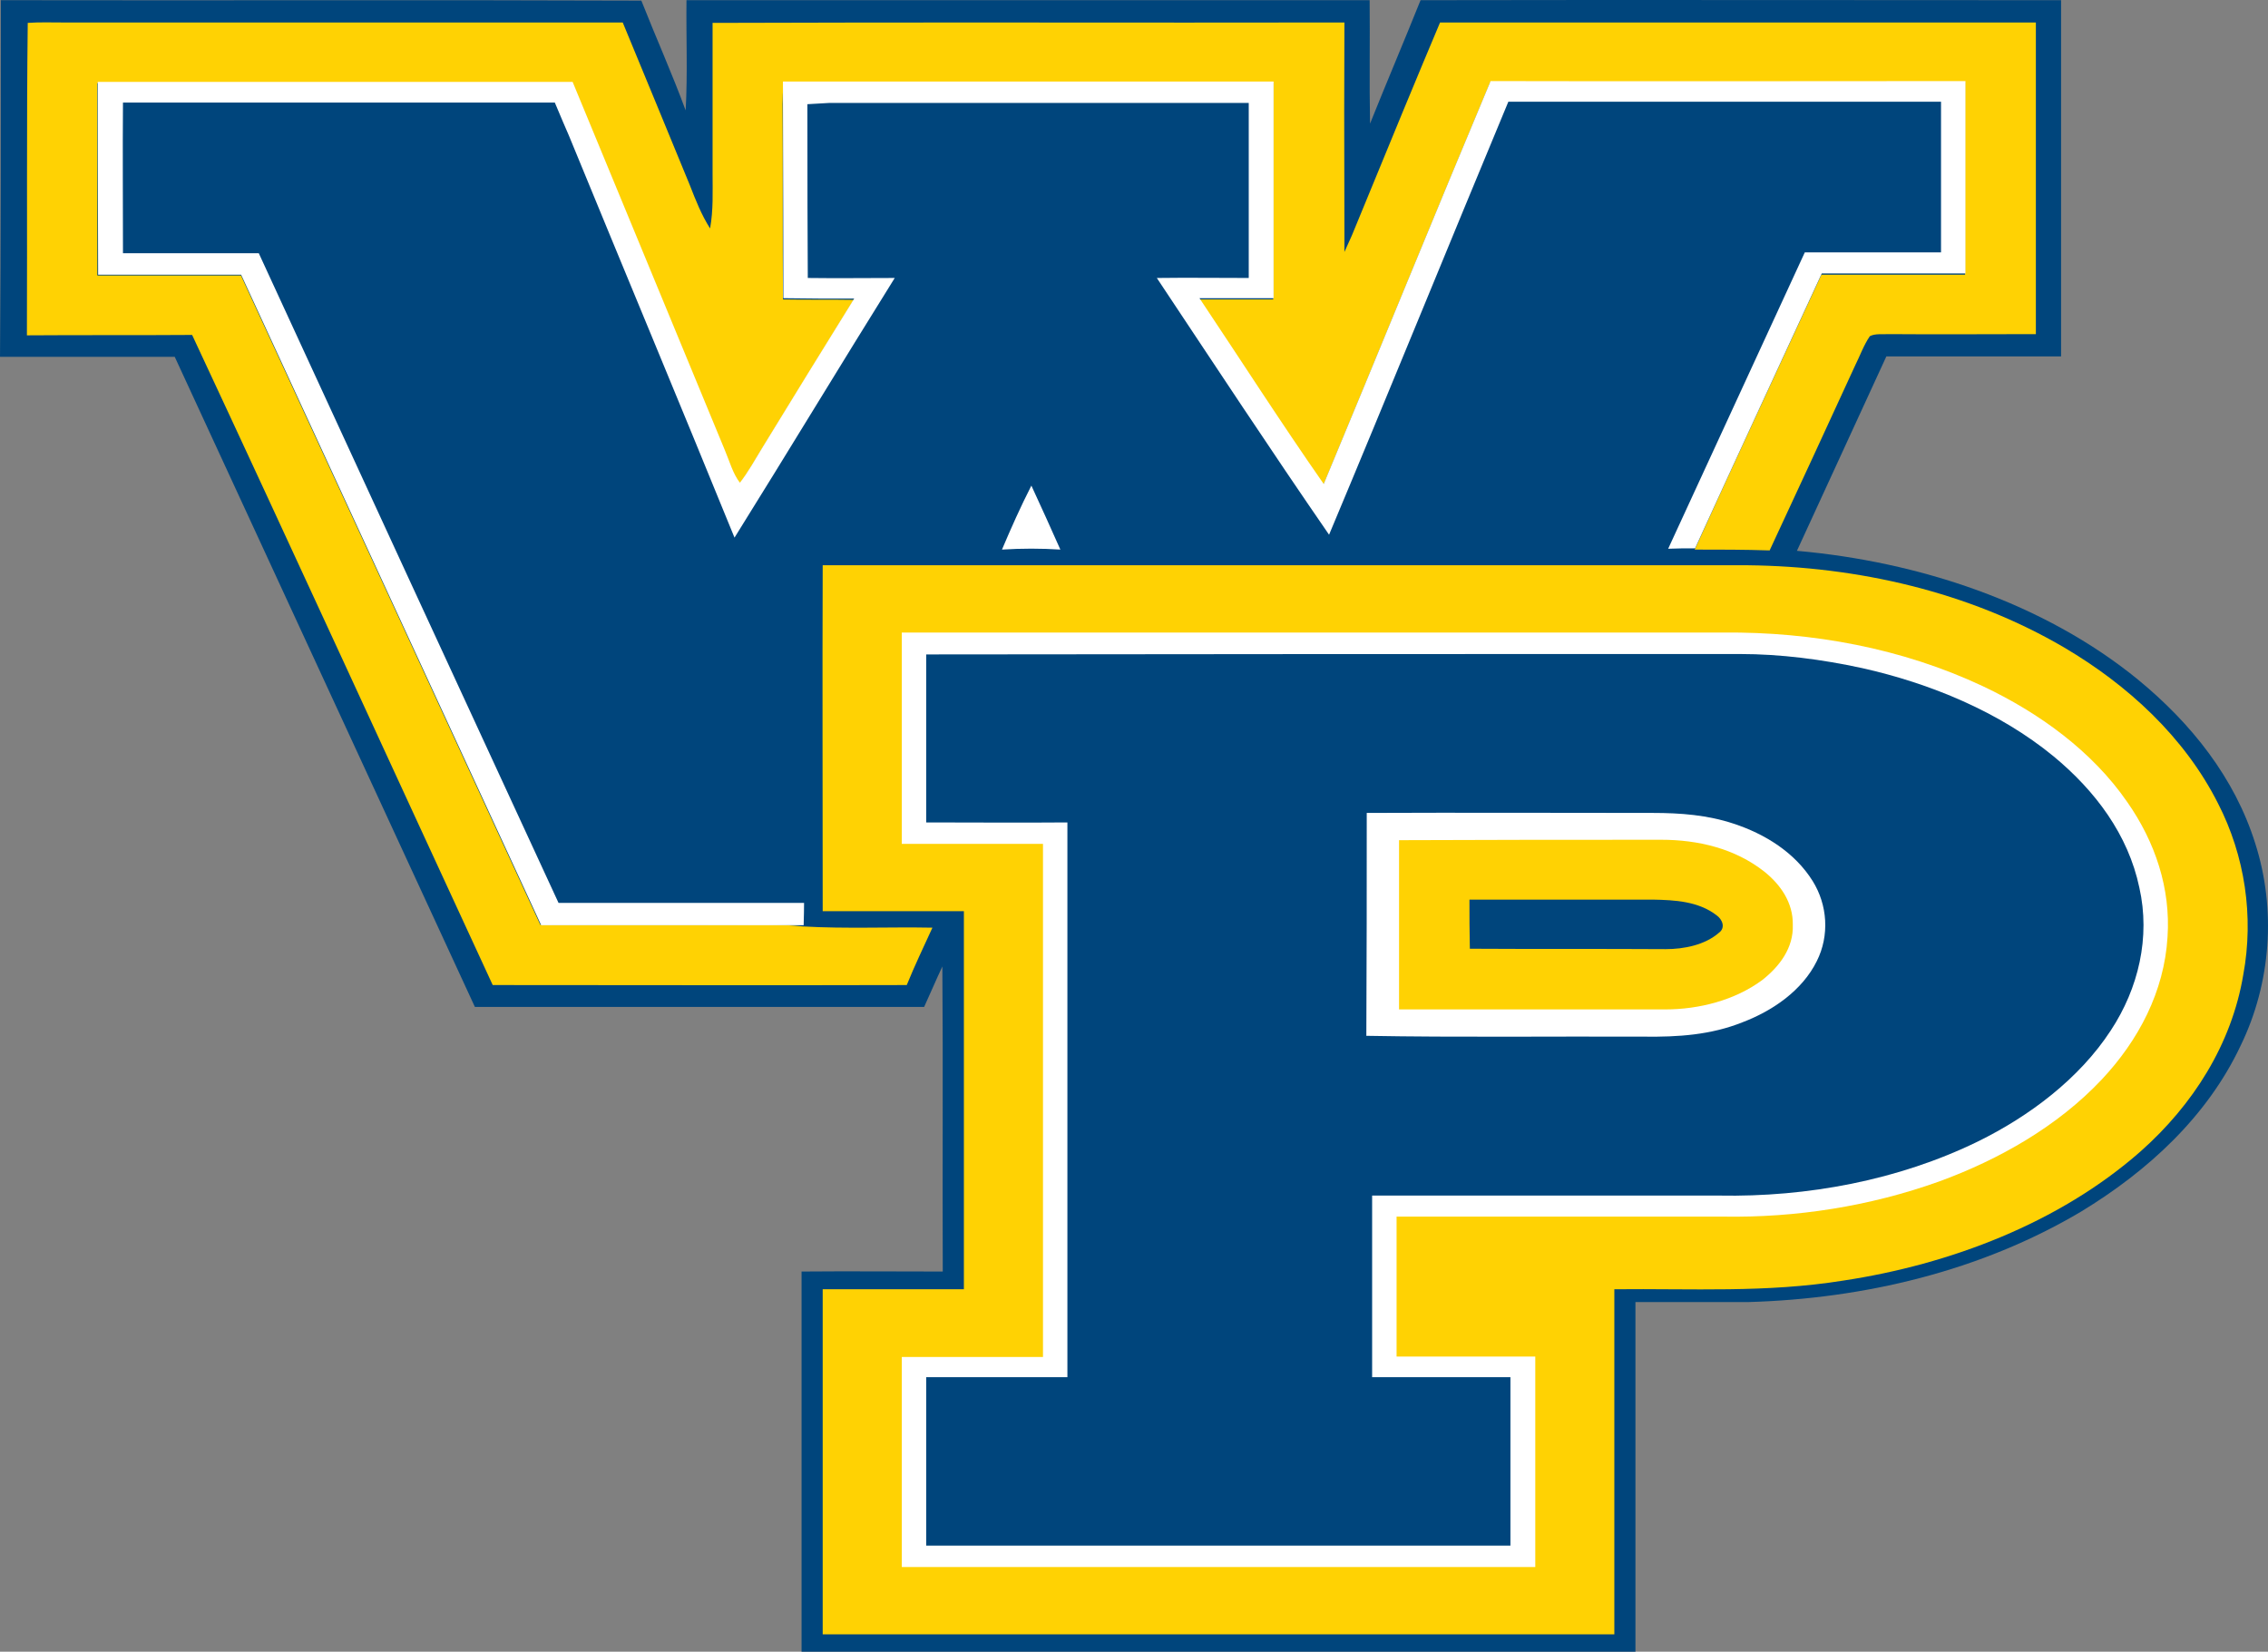 <?xml version="1.0" encoding="UTF-8" standalone="no"?>
<svg
   xmlns:dc="http://purl.org/dc/elements/1.1/"
   xmlns:cc="http://creativecommons.org/ns#"
   xmlns:rdf="http://www.w3.org/1999/02/22-rdf-syntax-ns#"
   xmlns:svg="http://www.w3.org/2000/svg"
   xmlns="http://www.w3.org/2000/svg"
   xmlns:sodipodi="http://sodipodi.sourceforge.net/DTD/sodipodi-0.dtd"
   xmlns:inkscape="http://www.inkscape.org/namespaces/inkscape"
   width="199.553"
   height="145.326"
   viewBox="0 0 199.553 145.326"
   version="1.1"
   id="svg29"
   sodipodi:docname="William-penn_logo_from_NCAA.svg"
   inkscape:version="1.0.1 (3bc2e813f5, 2020-09-07)">
  <rect x="0" y="0" width="199.553" height="145.326" fill="#808080" stroke="none"/>
  <defs
     id="defs33" />
  <sodipodi:namedview
     pagecolor="#ffffff"
     bordercolor="#666666"
     borderopacity="1"
     objecttolerance="10"
     gridtolerance="10"
     guidetolerance="10"
     inkscape:pageopacity="0"
     inkscape:pageshadow="2"
     inkscape:window-width="747"
     inkscape:window-height="480"
     id="namedview31"
     showgrid="false"
     inkscape:zoom="1.3589069"
     inkscape:cx="99.708561"
     inkscape:cy="72.652957"
     inkscape:window-x="0"
     inkscape:window-y="27"
     inkscape:window-maximized="0"
     inkscape:current-layer="svg29" />
  <!-- Generator: Sketch 54.1 (76490) - https://sketchapp.com -->
  <title
     id="title2">william-penn</title>
  <desc
     id="desc4">Created with Sketch.</desc>
  <g
     id="g27"
     stroke="none"
     stroke-width="1"
     fill="none"
     fill-rule="evenodd"
     transform="translate(-0.291,-27.347)">
    <g
       id="william-penn_BGL">
      <g
         id="william-penn"
         transform="translate(0,27)">
        <path
           d="M 0.364,0.363 C 19.162,0.4 37.923,0.327 56.721,0.4 c 1.275,3.232 2.696,6.392 3.898,9.661 0.182,-3.232 0.036,-6.465 0.073,-9.697 20.036,0 40.073,0 60.109,0 0.036,3.632 -0.036,7.264 0.036,10.859 1.457,-3.632 2.987,-7.227 4.444,-10.859 18.761,-0.036 37.559,0 56.357,0 0,10.46 0,20.919 0,31.343 -5.137,0 -10.237,0 -15.373,0 -2.623,5.702 -5.246,11.404 -7.869,17.106 10.674,0.944 21.712,4.54 30.055,11.368 4.627,3.813 8.452,8.571 10.273,14.382 1.858,5.811 1.384,12.276 -1.275,17.76 -2.951,6.283 -8.197,11.077 -14.062,14.636 -8.816,5.23 -19.089,7.663 -29.29,7.954 -3.279,0 -6.594,0 -9.909,0 0,10.242 0,20.52 0,30.762 -24.444,0 -48.889,0 -73.37,0 0,-11.15 0,-22.299 0,-33.449 4.153,-0.036 8.27,0 12.423,0 -0.036,-8.934 0.036,-17.905 -0.036,-26.839 -0.546,1.162 -1.056,2.361 -1.603,3.559 -13.188,0 -26.339,0 -39.526,0 C 33.26,69.877 24.481,50.809 15.665,31.742 c -5.137,0 -10.237,0 -15.373,0 0.073,-10.496 0.073,-20.919 0.073,-31.379 z"
           id="Shape"
           fill="#00457c"
           fill-rule="nonzero" />
        <path
           d="m 2.732,2.361 c 1.02,-0.073 2.077,-0.036 3.097,-0.036 16.43,0 32.823,0 49.253,0 1.967,4.758 3.934,9.515 5.902,14.309 0.51,1.307 1.02,2.615 1.785,3.813 0.291,-1.634 0.219,-3.196 0.219,-4.83 0,-4.431 0,-8.862 0,-13.256 18.543,-0.073 37.086,0 55.592,-0.036 -0.024,4.165 -0.024,10.423 0,18.777 v 1.416 l 0.656,-1.453 c 3.424,-8.353 6.011,-14.6 7.76,-18.74 17.486,0 34.936,0 52.423,0 0,9.116 0,18.268 0,27.42 -4.299,0 -8.597,0.036 -12.896,0 -0.546,0.036 -1.239,-0.073 -1.712,0.182 -0.546,0.799 -0.874,1.743 -1.311,2.615 -2.477,5.411 -4.991,10.823 -7.505,16.234 -2.186,-0.073 -4.408,-0.073 -6.594,-0.073 3.679,-8.099 7.432,-16.125 11.148,-24.188 4.226,0 8.452,0 12.641,0 0,-5.629 0,-11.295 0,-16.924 -13.916,0 -27.869,0 -41.785,0 -4.954,11.803 -9.763,23.643 -14.681,35.447 -3.716,-5.375 -7.25,-10.932 -10.929,-16.343 2.186,0 4.372,0 6.521,0 0,-6.356 0,-12.711 0,-19.067 -13.151,0 -26.302,0 -39.454,0 -1.166,0.036 -2.404,-0.109 -3.534,0.145 -0.219,0.508 -0.146,1.199 -0.182,1.743 0.036,5.738 0,11.477 0.036,17.179 2.077,0.036 4.153,0 6.23,0.036 -2.696,4.395 -5.428,8.789 -8.124,13.184 -0.619,1.017 -1.202,2.07 -1.931,3.014 C 64.736,42.093 64.444,41.04 64.044,40.096 59.599,29.273 55.118,18.486 50.638,7.663 c -13.916,0 -27.869,0 -41.785,0 0,5.629 0,11.295 0,16.924 4.226,0 8.452,0 12.641,0 8.78,19.031 17.559,38.062 26.339,57.129 5.647,0.036 11.33,0 16.976,0 2.04,0 4.08,-0.073 6.12,0.145 3.789,0.218 7.614,0.036 11.403,0.109 -0.765,1.671 -1.566,3.341 -2.259,5.048 -12.131,0.036 -24.299,0 -36.43,0 C 34.827,67.952 26.084,48.848 17.195,29.817 c -4.845,0.036 -9.69,0 -14.536,0.036 0.036,-9.225 -0.036,-18.413 0.073,-27.493 z"
           id="path7"
           fill="#ffd203"
           fill-rule="nonzero" />
        <path
           d="m 8.889,7.554 c 13.916,0 27.869,0 41.785,0 4.481,10.823 8.925,21.609 13.406,32.432 0.401,0.944 0.692,2.034 1.311,2.833 0.729,-0.944 1.311,-1.998 1.931,-3.014 2.696,-4.395 5.392,-8.789 8.124,-13.184 -2.077,0 -4.153,0 -6.23,-0.036 0,-3.826 -0.012,-9.552 -0.036,-17.179 V 7.518 h 3.716 c 17.535,0 30.686,0 39.454,0 0,6.356 0,12.711 0,19.067 -2.186,0 -4.372,0 -6.521,0 3.643,5.448 7.177,10.968 10.929,16.343 4.918,-11.803 9.727,-23.643 14.681,-35.447 13.916,0.036 27.832,0 41.785,0 0,5.629 0,11.295 0,16.924 -4.226,0 -8.415,0 -12.641,0 -3.716,8.063 -7.468,16.125 -11.148,24.188 -0.801,0 -1.566,0 -2.368,0.036 4.007,-8.68 8.015,-17.397 12.022,-26.077 4.007,0 7.978,0 11.985,0 0,-4.431 0,-8.825 0,-13.256 -12.678,0 -25.392,0 -38.069,0 C 127.723,21.973 122.55,34.72 117.231,47.396 112.095,39.95 107.104,32.36 102.076,24.805 c 2.696,-0.036 5.392,0 8.087,0 0,-5.121 0,-10.278 0,-15.399 -8.209,0 -20.522,0 -36.94,0 L 71.33,9.515 c 0,6.779 0.012,11.876 0.036,15.29 2.55,0.036 5.1,0 7.65,0 C 74.281,32.396 69.654,40.059 64.918,47.65 60.109,35.846 55.191,24.079 50.346,12.276 50.079,11.67 49.666,10.702 49.107,9.37 h -3.169 c -15.495,0 -27.104,0 -34.827,0 -0.036,4.431 0,8.825 0,13.256 3.971,0 7.978,0 11.949,0 8.78,19.067 17.559,38.098 26.375,57.165 7.213,0 14.426,0 21.603,0 0,0.436 -0.012,1.09 -0.036,1.961 H 47.905 L 21.504,24.515 H 8.925 C 8.901,16.985 8.889,11.331 8.889,7.554 Z"
           id="path9"
           fill="#ffffff"
           fill-rule="nonzero" />
        <path
           d="m 91.038,43.074 c 0.874,1.889 1.712,3.741 2.55,5.629 -1.712,-0.109 -3.388,-0.109 -5.137,0 0.801,-1.889 1.639,-3.777 2.587,-5.629 z"
           id="path11"
           fill="#ffffff"
           fill-rule="nonzero" />
        <path
           d="m 72.678,50.083 c 27.14,0 54.281,0 81.421,0 9.654,0.109 19.417,2.324 27.796,7.227 5.61,3.305 10.601,7.881 13.552,13.728 2.368,4.612 3.169,9.951 2.222,15.072 -1.02,6.101 -4.408,11.44 -9.035,15.544 -7.177,6.319 -16.794,9.951 -26.157,11.368 -6.812,1.09 -13.297,0.69 -20.146,0.763 0,10.133 0,20.229 0,30.362 -23.242,0 -46.448,0 -69.654,0 0,-10.133 0,-20.229 0,-30.362 4.153,0 8.27,0 12.423,0 0,-11.077 0,-22.191 0,-33.268 -4.153,0 -8.27,0 -12.423,0 0,-10.169 -0.036,-20.302 0,-30.435 z"
           id="path13"
           fill="#ffd203"
           fill-rule="nonzero" />
        <path
           d="m 79.636,56.003 c 24.08,0 48.16,0 72.277,0 7.832,-0.073 15.738,1.38 22.842,4.721 4.918,2.324 9.617,5.702 12.714,10.205 2.441,3.487 3.825,7.591 3.534,11.876 -0.291,4.794 -2.55,9.08 -5.792,12.53 -3.862,4.104 -9.035,7.046 -14.317,8.971 -6.084,2.179 -12.568,3.196 -19.016,3.087 -9.581,0 -19.126,0 -28.707,0 0,4.104 0,8.208 0,12.312 4.044,0 8.124,0 12.204,0 0,6.174 0,12.348 0,18.522 -18.579,0 -37.158,0 -55.738,0 0,-6.174 0,-12.348 0,-18.486 4.153,0 8.306,0 12.423,0 0,-15.036 0,-30.108 0,-45.144 -4.153,0 -8.306,0 -12.423,0 0,-6.247 0,-12.421 0,-18.595 z"
           id="path15"
           fill="#ffffff"
           fill-rule="nonzero" />
        <path
           d="m 153.37,57.892 c 3.607,0 7.213,0.472 10.747,1.235 6.011,1.344 12.095,3.85 16.867,7.772 3.643,3.014 6.557,6.864 7.541,11.549 0.984,4.358 -0.073,8.862 -2.514,12.566 -2.769,4.249 -7.177,7.554 -11.694,9.77 -6.995,3.414 -15.009,4.903 -22.769,4.758 -10.164,0 -20.364,0 -30.528,0 0,5.339 0,10.678 0,15.98 4.044,0 8.124,0 12.168,0 0,4.939 0,9.879 0,14.818 -17.122,0 -34.281,0 -51.403,0 0,-4.939 0,-9.879 0,-14.818 4.153,0 8.27,0 12.423,0 0,-16.271 0,-32.541 0,-48.812 -4.153,0.036 -8.27,0 -12.423,0 0,-4.939 0,-9.879 0,-14.782 23.898,-0.036 47.723,-0.036 71.585,-0.036 z"
           id="path17"
           fill="#00457c"
           fill-rule="nonzero" />
        <path
           d="m 120.546,71.874 c 8.379,-0.036 16.794,0 25.173,0 2.441,0 4.809,0.182 7.104,0.944 2.769,0.908 5.392,2.542 6.958,5.048 1.311,2.106 1.494,4.794 0.364,7.046 -1.275,2.579 -3.862,4.358 -6.521,5.375 -2.805,1.126 -5.683,1.307 -8.67,1.271 -8.16,-0.036 -16.321,0.073 -24.444,-0.073 0.036,-6.537 0.036,-13.075 0.036,-19.612 z"
           id="path19"
           fill="#ffffff"
           fill-rule="nonzero" />
        <path
           d="m 146.448,74.235 c 3.242,0 6.485,0.763 9.071,2.797 1.457,1.162 2.55,2.76 2.514,4.685 0.073,2.034 -1.166,3.668 -2.696,4.867 -2.404,1.78 -5.574,2.579 -8.525,2.579 -7.796,0 -15.628,0 -23.424,0 0,-4.976 0,-9.915 0,-14.891 7.687,-0.036 15.373,-0.036 23.06,-0.036 z"
           id="path21"
           fill="#ffd203"
           fill-rule="nonzero" />
        <path
           d="m 129.581,79.501 c 5.392,0 10.747,0 16.138,0 1.931,0.036 4.007,0.145 5.61,1.38 0.51,0.363 0.801,1.09 0.219,1.525 -1.239,1.09 -3.097,1.453 -4.699,1.453 -5.756,-0.036 -11.475,0 -17.231,-0.036 -0.036,-1.453 -0.036,-2.905 -0.036,-4.322 z"
           id="path23"
           fill="#00457c"
           fill-rule="nonzero" />
      </g>
    </g>
  </g>
</svg>
